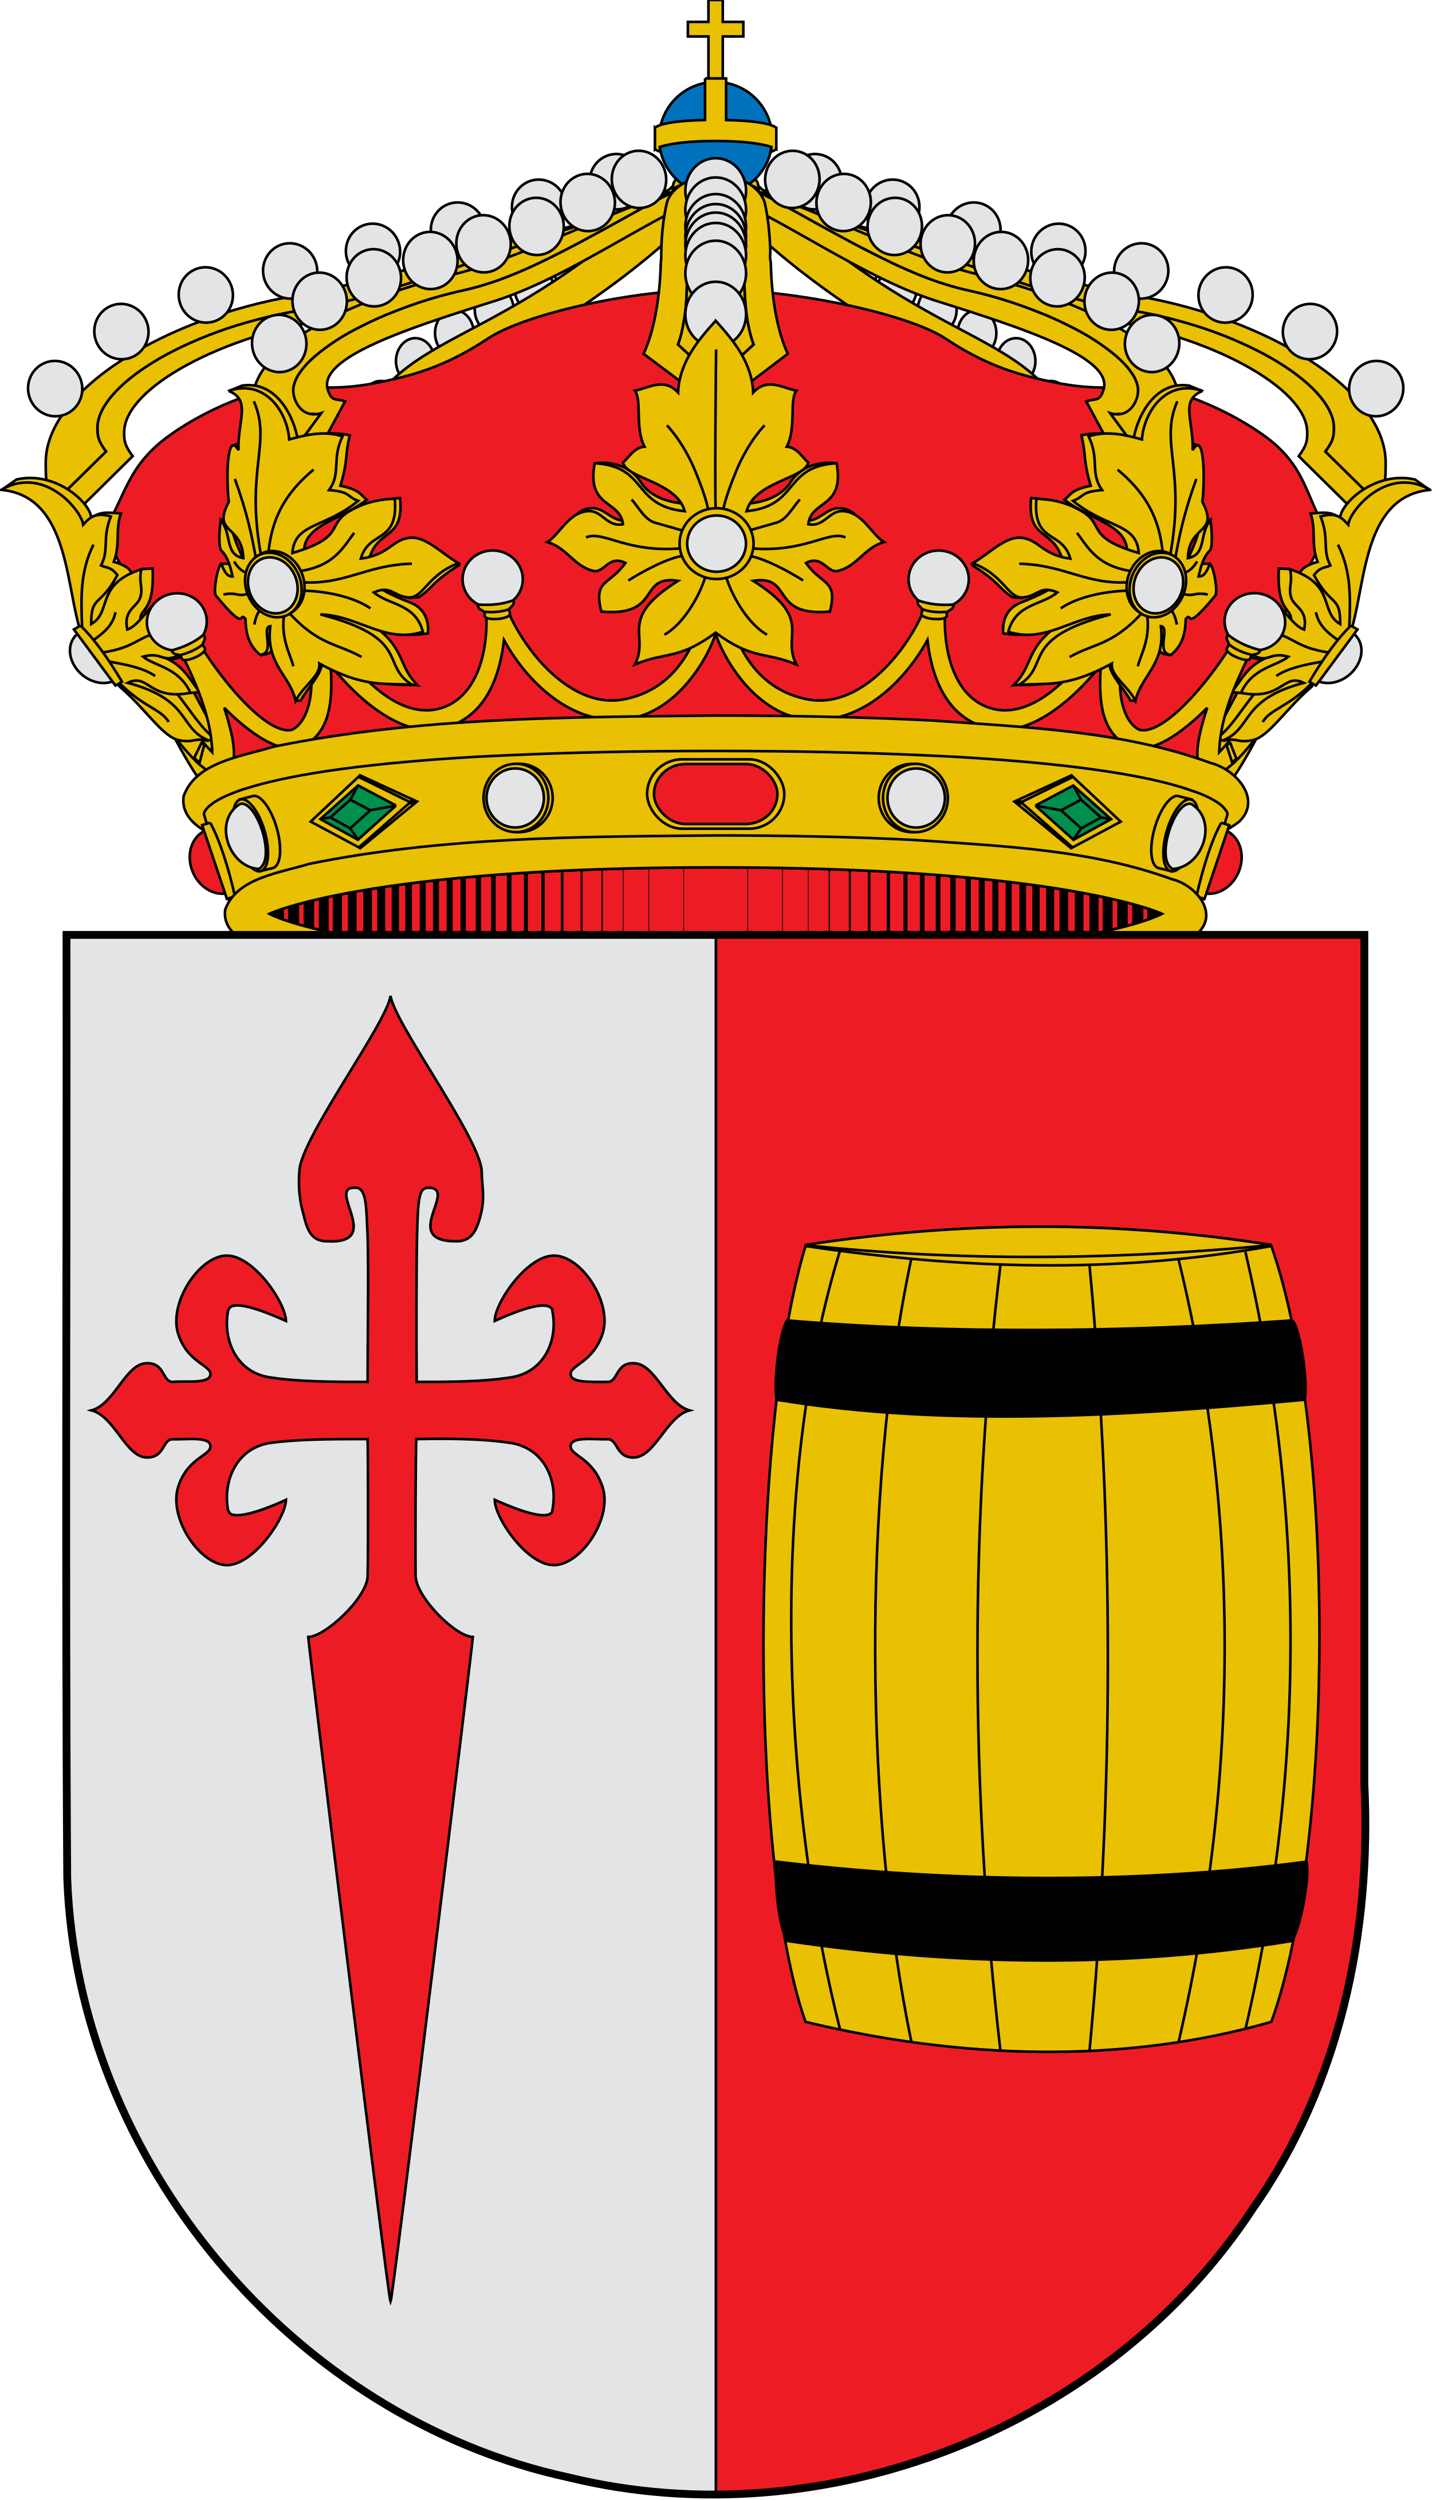 <svg xmlns="http://www.w3.org/2000/svg" xmlns:xlink="http://www.w3.org/1999/xlink" width="550" height="960"><g fill="#eac102" stroke="#000"><g id="a"><path d="M20.47 193.33c1.32 2.17 3.01 4.27 5.81 6.21l24.67-24.36c-2.72-3.71-3.47-5.6-3.23-9.84.79-16.16 36.12-36.53 81.82-43.36 45.57-6.82 123.07-45.55 146.46-37.52l-9.08-14.33c-8.89.43-30.83 13.16-42.42 15.68-6 1.94-12.09 3.96-18.46 6.14-15.37 5.35-31.41 11.12-46.45 16-7.52 2.44-14.84 4.64-21.67 6.46-3.41.91-6.7 1.74-9.87 2.42-3.17.72-6.17 1.28-9.01 1.72-5.72.85-11.27 1.93-16.61 3.22-5.3 1.28-10.44 2.76-15.34 4.4-4.85 1.64-9.45 3.44-13.73 5.36-4.32 1.88-8.3 3.92-11.96 6.01-3.62 2.12-6.94 4.25-9.82 6.46-2.92 2.21-5.42 4.46-7.47 6.68-2.05 2.22-3.65 4.44-4.8 6.58-.53 1.09-1.02 2.19-1.31 3.24-.33 1.02-.49 2.04-.57 3.05-.08 2.12.05 3.65.55 5.14.5 1.46 1.36 2.84 2.73 4.69l-20.24 19.93"/><path d="m20.47 193.33 20.24-19.93c-1.36-1.86-2.23-3.24-2.73-4.69-.5-1.5-.62-3.03-.55-5.14.08-1.02.24-2.04.57-3.05.29-1.06.78-2.15 1.31-3.24 1.15-2.15 2.75-4.37 4.8-6.58 2.05-2.22 4.56-4.47 7.47-6.68 2.88-2.21 6.2-4.33 9.82-6.46 3.66-2.08 7.64-4.12 11.96-6.01 4.27-1.92 8.88-3.72 13.73-5.36 4.89-1.64 10.03-3.12 15.34-4.4 5.35-1.28 10.9-2.37 16.61-3.22 2.84-.44 5.84-1 9.01-1.72 3.17-.68 6.46-1.51 9.87-2.42 6.83-1.82 14.14-4.02 21.67-6.46 15.05-4.88 31.08-10.65 46.45-16 6.37-2.18 12.46-4.2 18.46-6.14-36.23 7.74-81.78 22.84-111.47 27.85-48.69 8.25-95.41 35.69-95.47 63.94.01 5.81.07 10.99 2.91 15.72"/><g fill="#e3e4e5"><path d="M247.29 69.88a10.64 10.39 74.7 0 1-20.82-.21 10.64 10.39 74.7 1 1 20.82.21zM217.45 79.7a10.64 10.39 74.7 0 1-20.82-.21 10.64 10.39 74.7 1 1 20.82.21zM186.3 88.48a10.64 10.39 74.7 0 1-20.82-.21 10.64 10.39 74.7 1 1 20.82.21zM153.67 96.63a10.64 10.39 74.7 0 1-20.82-.21 10.64 10.39 74.7 1 1 20.82.21zM121.85 104.16a10.64 10.39 74.7 0 1-20.82-.21 10.64 10.39 74.7 1 1 20.82.21zM89.46 113.38a10.64 10.39 74.7 0 1-20.82-.21 10.64 10.39 74.7 1 1 20.82.21zM57.04 127.44a10.64 10.39 74.7 0 1-20.82-.21 10.64 10.39 74.7 1 1 20.82.21zM31.6 149.34a10.64 10.39 74.7 0 1-20.82-.21 10.64 10.39 74.7 1 1 20.82.21z"/></g><g fill="#e3e4e5"><path d="M249.03 73.36c-4.08-.07-7.48 3.8-7.53 8.74-.04 4.86 3.29 8.86 7.37 8.93 4.15.08 7.48-3.8 7.53-8.66.04-4.94-3.22-8.94-7.37-9.01zM235.02 83.74c-4.15-.08-7.48 3.8-7.53 8.66-.04 4.94 3.22 8.94 7.37 9.01 4.08.07 7.48-3.8 7.53-8.74.04-4.86-3.29-8.86-7.37-8.93zM220.03 93.86c-4.08-.07-7.48 3.8-7.53 8.66-.04 4.94 3.29 8.94 7.37 9.01 4.15.08 7.48-3.8 7.53-8.74.04-4.86-3.22-8.86-7.37-8.93zM205.2 102.05c-4.08-.07-7.48 3.8-7.53 8.66-.04 4.86 3.29 8.94 7.37 9.01 4.15.08 7.49-3.88 7.53-8.74.04-4.86-3.22-8.86-7.37-8.93zM182.34 118.88c-.04 4.86 3.29 8.94 7.44 9.02 4.08.07 7.49-3.88 7.53-8.74.04-4.86-3.29-8.94-7.4-9.02-4.12-.08-7.53 3.88-7.57 8.74zM174.61 119.08c-4.15-.08-7.49 3.88-7.53 8.74-.04 4.86 3.22 8.86 7.37 8.93 4.08.07 7.48-3.8 7.53-8.66.04-4.86-3.29-8.94-7.37-9.01zM159.61 129.86c-4.08-.07-7.48 3.8-7.53 8.74-.04 4.86 3.29 8.86 7.37 8.93 4.15.08 7.48-3.8 7.53-8.66.04-4.94-3.22-8.94-7.37-9.01zM146.39 146.29c-4.15-.08-7.48 3.8-7.53 8.74-.04 4.86 3.22 8.86 7.37 8.93 4.08.07 7.48-3.8 7.53-8.66.04-4.94-3.29-8.94-7.37-9.01z"/><path fill="#eac102" d="M267.158 66.83c-4.36 0-8.59 1.43-8.62 4.53-68.98 65.33-103.59 53.05-122.18 95.77 7.76 12.96-.22 32 8.06 57.95l7.72 1.4c-.18-19.35-2.1-39.91 10.23-50.83 6.16-36.75 51.82-41.35 104.58-93.16z"/></g></g><use xlink:href="#a" transform="matrix(-1 0 0 1 549.762 .003)"/><path fill="#ed1c24" d="M274.01 111.2c31.29 0 75.07 9.4 89.26 18.9 14.29 9.5 26.19 13.5 39.58 16.3 13.49 2.9 21.09 2.7 32.29 1.9 11.2-.8 32.99 6.7 49.98 18.7 16.99 12 16.19 24.2 24.69 37.1l-63.77 122.1H103.48L39.61 204.1c8.6-12.9 8.8-25.1 25.79-37.1 16.89-12 38.78-19.5 49.98-18.7 11.2.8 18.79 1 32.29-1.9 13.39-2.8 25.29-6.8 39.58-16.3 14.19-9.5 55.48-18.9 86.76-18.9z"/><path fill="#0071bc" d="M296.6 53.2a21.7 21.7 0 0 1-43.46 0 21.7 21.7 0 1 1 43.46 0"/><path d="M272.1 0v8.4h-7.9V14h7.9v17.5h5.5V14h7.9V8.4h-7.9V0h-5.5"/><path d="M270.8 30.1v16c-16.31.32-18.9 2.63-19.22 3.01l-.032-.032v8.18l.032-.032c.1.13.58.58 2.18 1.1-.06-.22-.13-.48-.2-.71a46.1 46.1 0 0 0-.2-1.15c2.72-.93 8.91-2.31 21.5-2.31 12.62 0 18.77 1.38 21.46 2.31-.064.38-.13.77-.2 1.15-.06.26-.13.48-.2.74 1.6-.54 2.08-1 2.18-1.12l.06.032v-8.17s-.032 0-.032.032c-.32-.38-2.88-2.7-19.25-3.01v-16h-8.11"/><g id="b"><path d="M99.88 164.38c.69 4.33 1.96 10.21 6.26 12.94 5.24 3.31 5.17 3.65 10.96 5.55l15.44-28.74c-3.75-1.26-5.18.39-6.72-4.79-3.34-12.45 32.63-23.75 63.98-33.69 38.68-12.17 82.63-50.45 101.95-42.69-7.14-5.21-18.88-3.79-32.93.57-.4.23-.7.28-.96.49-4.8 2.38-9.81 5.13-14.95 7.98-5.14 2.85-10.41 5.8-15.84 8.7-5.42 2.98-10.87 5.8-16.22 8.44-5.48 2.74-10.89 5.15-16.09 7.18-2.68 1.03-5.22 1.96-7.81 2.73-2.57.85-5.18 1.54-7.66 2.13-4.99 1.09-9.93 2.35-14.67 3.81a178.78 178.78 0 0 0-13.48 4.76c-4.22 1.62-8.24 3.46-11.93 5.32-3.84 1.89-7.22 3.78-10.26 5.78-3.04 2-5.76 4.03-8.03 5.98-2.4 2.06-4.21 4.01-5.55 5.97-1.49 1.98-2.23 3.84-2.66 5.72-.28 1.86-.13 3.56.63 5.25 3.6 8.78 3.18 3.74 9.44 5.65l-11.27 15.34c-2.27-.93-4.28-2.07-6.06-3.5-1.78-1.43-3.16-3.09-4.39-4.77-.51-.74-.85-1.42-1.19-2.11"/><path d="M99.88 164.38c.34.68.68 1.37 1.19 2.11 1.23 1.69 2.61 3.35 4.39 4.77 1.78 1.43 3.8 2.57 6.06 3.5l11.84-16.1c-7.73 2.47-11.45-5.63-10.64-10.14.43-1.88 1.17-3.74 2.66-5.72 1.34-1.96 3.15-3.91 5.55-5.97 2.27-1.95 5-3.98 8.03-5.98 3.04-2 6.41-3.89 10.26-5.78 3.69-1.86 7.71-3.7 11.93-5.32 4.35-1.73 8.75-3.3 13.48-4.76s9.68-2.72 14.67-3.81c2.48-.59 5.09-1.28 7.66-2.13 2.59-.77 5.14-1.7 7.81-2.73 5.2-2.04 10.62-4.44 16.09-7.18 5.35-2.64 10.81-5.46 16.22-8.44 5.44-2.9 10.7-5.85 15.84-8.7 5.14-2.85 10.15-5.6 14.95-7.98.25-.21.55-.26.96-.49-24.94 7.78-57.14 25.03-83.65 31.59-40.48 10.09-90.57 31.28-75.39 58.93l.08.32"/><g fill="#e3e4e5"><path d="M255.85 68.29a10.99 10.44 83.29 0 1-20.8 1.76 10.99 10.44 83.29 1 1 20.8-1.76M154 106.08a10.99 10.44 83.29 0 1-20.8 1.76 10.99 10.44 83.29 1 1 20.8-1.76M133.2 115.07a10.99 10.44 83.29 0 1-20.8 1.76 10.99 10.44 83.29 1 1 20.8-1.76"/><path d="M117.67 131.31a10.99 10.44 83.29 0 1-20.8 1.76 10.99 10.44 83.29 1 1 20.8-1.76M236.15 77.16a10.99 10.44 83.29 0 1-20.8 1.76 10.99 10.44 83.3 1 1 20.8-1.76"/><path d="M216.51 86.35a10.99 10.44 83.29 0 1-20.8 1.76 10.99 10.44 83.29 1 1 20.8-1.76"/><path d="M196.15 93.02a10.99 10.44 83.29 0 1-20.8 1.76 10.99 10.44 83.29 1 1 20.8-1.76"/><path d="M175.72 99.44a10.99 10.44 83.29 0 1-20.8 1.76 10.99 10.44 83.3 1 1 20.8-1.76"/></g></g><use xlink:href="#b" transform="matrix(-1 0 0 1 549.746 .005)"/><path d="M264.59 69.34c-4.19 1.93-7.5 4.91-8.47 8.57-1.27 5.58-2.05 12.03-2.14 18.87v2.02c0 .87-.19 1.73-.19 2.5-.39 14.25-2.92 26.86-6.62 34.56l27.86 20.89 27.56-20.89c-3.7-7.7-6.23-20.31-6.53-34.56 0-.77-.29-1.64-.29-2.5 0-.67.097-1.35.097-2.02-.19-6.83-.88-13.28-2.14-18.87-1.07-3.66-4.29-6.74-8.57-8.66.29 2.5.68 4.91.78 7.7 0 .48-.1.87-.1 1.35 0 .48.1 31.28.1 31.76.1 4.62.49 8.95 1.07 12.71.68 3.85 1.46 7.03 2.43 9.53l-14.51 13.38-14.51-13.38c.97-2.5 1.75-5.68 2.34-9.53.68-3.75.97-8.09 1.07-12.71 0-.48.1-31.28.1-31.76v-1.35c.1-2.79.49-5.1.68-7.6"/><path d="M264.59 69.34c-.19 2.5-.58 4.81-.68 7.6v1.35c0 .48-.1 31.28-.1 31.76-.1 4.62-.39 8.95-1.07 12.71-.58 3.85-1.36 7.027-2.34 9.53l14.51 13.38 14.51-13.38c-.97-2.5-1.75-5.68-2.43-9.53-.58-3.75-.97-8.09-1.07-12.71 0-.48-.1-31.28-.1-31.76 0-.48.1-.87.1-1.35-.1-2.79-.49-5.2-.78-7.7-2.92-1.44-6.33-2.41-10.03-2.41h-.1c-3.8 0-7.3 1.06-10.42 2.5z"/><g fill="#e3e4e5"><path d="M286.543 73.277a11.656 12.516 0 0 1-23.313 0 11.656 12.516 0 1 1 23.313 0z"/><path d="M286.543 80.665a11.656 12.516 0 0 1-23.313 0 11.656 12.516 0 1 1 23.313 0z"/><path d="M286.543 87.057a11.656 12.516 0 0 1-23.313 0 11.656 12.516 0 1 1 23.313 0z"/><path d="M286.543 90.893a11.656 12.516 0 0 1-23.313 0 11.656 12.516 0 1 1 23.313 0"/><path d="M286.543 94.16a11.656 12.516 0 0 1-23.313 0 11.656 12.516 0 1 1 23.313 0"/><path d="M286.543 98.138a11.656 12.516 0 0 1-23.313 0 11.656 12.516 0 1 1 23.313 0"/><path d="M286.543 104.957a11.656 12.516 0 0 1-23.313 0 11.656 12.516 0 1 1 23.313 0"/><path d="M286.543 120.726a11.656 12.516 0 0 1-23.313 0 11.656 12.516 0 1 1 23.313 0"/></g><path d="M63 275.81c8.12 15.09 17.82 34.42 25.31 32.07 1.61-.67 2.16-4.4-.27-16.58l-14.66-27.41c-2-3.13-7.77-.78-8.16 2.5l-2.2 9.42"/><path d="m75.46 292.5 2.67-7.45c-5.46-6.59-13.81-18.66-22.8-33.67-1.84-3.13-8.2-1.27-6.67 2.16 12.09 21.79 20.72 33.23 26.81 38.96M486.76 275.81c-8.12 15.09-17.82 34.42-25.35 32.07-1.61-.67-2.12-4.4.27-16.58l14.68-27.42c2.04-3.13 7.81-.78 8.16 2.5l2.24 9.42"/><path d="m471.57 285.16 2.67 7.45c6.08-5.7 14.72-17.17 26.88-39.08 1.53-3.43-4.83-5.29-6.71-2.16-8.99 15.05-17.43 27.19-22.84 33.79"/><g id="c"><path d="m1.04 187.87 5.3-3.73c15.23-3.49 28.77 9.35 28.69 14.89 3.77-3.07 7.57-2.02 11.38-1.85-2.24 6.59-.04 11.51-2.71 18.59 3.53.98 6.28 2.37 7.06 4.81l3.53-2.06 4.32-.17c.86 18.42-5.89 14.37-4.55 21.17l7.26-7.92 7.89.73c3.85.66 4.95 4.71 9.11 5.16-2.94 3.52-4.71 9.73-7.46 14.02-3.38 2.16-6.32 1.78-9.11.52 9.14 3 11.54 10.05 15.11 13.81-3.77.21-7.1.56-8.71.73 5.81 7.36 9.11 13.22 14.72 17.34l-3.3.56-17.19-7.55-14.52-13.26-17.82-24.48-.63-38.68c-9.07-4.12-7.69-13.67-28.37-12.63z"/><path d="M.49 188.12c24.76 2.3 24.72 33.38 29.67 51.76l15.82 23.82c10.01 8.58 16.48 19.25 22.68 20.54 6 1.22 5.57-1.08 11.66.21-11.93-4.71-6.44-15.59-31.28-22.22 8.05-3.94 8.05 6.94 24.1 3.84-4.4-9.8-13.85-10.25-18.17-13.88 6.59-1.88 7.3 1.85 12.05.14 5.3-1.88 4.08-9.17 8.28-14.06-5.49-2.16-9.93-8.58-16.72-5.44-2.35 1.74-5.81 7.6-9.69 8.96-1.65-7.81 3.85-8.51 5.02-12.45 1.14-3.94-.71-5.13.35-10.71-17.82 5.82-11.11 16.39-19.23 21.03-.08-11.23 3.49-6.45 10.05-18.8-2.47-3.31-4.2-2.69-6.28-3.7 3.26-6.28.31-10.08 3.77-18.83-6.51-1.95-8.75 1.19-10.6 3.17-.67-5.44-15-22.99-31.48-13.39z"/><path fill="none" d="M35.89 209.18c-5.26 10.5-4.75 21-4.36 31.5m12.83-5.58c-1.06 5.27-4.83 8.16-8.75 10.92m27.28-3.17c-9.42.63-10.09 5.96-23.98 7.78m2.71 3.38c6.75 1.19 13.38 2.48 17.97 5.58m-14.44 1.92c9.18 9.84 16.88 10.74 19.62 15.77"/><path fill="#e3e4e5" d="M44.73 260.91c-.07.04-.12.12-.19.16-4.66 2.73-11.48.78-15.24-4.3-3.79-5.11-3.08-11.42 1.58-14.14.07-.04.17-.05.24-.1l13.61 18.38"/><path d="m30.9 240.25-2.51 1.47 15.96 21.55 2.51-1.47c-5.25-8.85-10.97-16.86-15.96-21.55"/></g><use xlink:href="#c" transform="matrix(-1 0 0 1 549.773 .006)"/><path d="M274.94 219.8c-1.4 0-2.8.9-2.8 2.5-1.3 16.3-7.9 41.7-32.69 46.3-24.59 4.6-46.18-30.1-47.08-43.9 0-2-1.7-2.8-3.4-2.8-1.9.1-3.8 1.4-3.4 3.2 3.7 18.9-.1 42.8-17.09 47.1-16.99 4.3-35.49-15.7-48.68-40.7-1.2-4.7-8.2-2.9-6.9.6 10.8 25.9 7.1 44.2-.6 48.1-9.4 2.8-28.99-20-39.98-40.2-1.9-2.7-8.8-1.3-7.1 2.2 8 15.5 15.89 31 16.29 46.7-.9-.9-2.1-2.2-3.4-3.8l-2.7 7.4c6.5 6.1 10.1 5.7 11.9 4.1 3.6-3.2 3.6-9.9-1.2-24.8 8.9 9 22.89 20 31.89 13.9 9-6 9.8-16.9 9-30.2 11 13.7 27.69 27.8 42.68 24.3 15.19-3.6 21.89-17 23.89-34 8.4 15.4 25.69 33.1 46.98 30.4 20.39-2.6 32.19-25.4 34.29-32.9 2.2 7.5 14 30.3 34.39 32.9 21.29 2.7 38.58-15 46.98-30.4 2 17 8.7 30.4 23.89 34 15 3.5 31.69-10.6 42.68-24.3-.8 13.3 0 24.2 9 30.2 9 6.1 23-4.9 31.89-13.9-4.9 14.9-4.8 21.6-1.2 24.8 1.8 1.6 5.4 2 11.8-4l-2.7-7.4c-1.3 1.5-2.4 2.8-3.3 3.7.4-15.7 8.3-31.2 16.3-46.7 1.7-3.5-5.2-4.9-7.1-2.2-11 20.2-30.59 43-39.98 40.2-7.8-3.9-11.4-22.2-.6-48.1 1.3-3.5-5.7-5.3-7-.6-13.09 25-31.59 45-48.58 40.7-17-4.3-20.79-28.2-17.19-47.1.9-3.4-6.7-4.8-6.7-.4-.9 13.8-22.49 48.5-47.08 43.9-24.79-4.6-31.39-30-32.69-46.3 0-1.7-1.3-2.5-2.71-2.5z"/><g id="d"><path fill="#e3e4e5" d="M177.669 222.451a11.564 11.039 0 1 0 23.128 0 11.564 11.039 0 1 0-23.128 0"/><path d="M197.262 230.512c-4.2 1.536-8.595 2.023-13.815 1.648.314 2.847 3.1 1.686 2.669 4.121-.432 2.435 10.714 1.648 9.694-.937-1.02-2.585 2.002-1.986 1.452-4.833"/><path d="M186.22 234.94c2.968.32 6.486.05 9.315-.98"/></g><use xlink:href="#d" transform="matrix(-1 0 0 1 549.762 .014)"/><use xlink:href="#d" transform="matrix(.938 -.329 .345 .935 -186.326 93.1)"/><use xlink:href="#d" transform="matrix(-.952 -.322 -.34 .936 737.754 91.488)"/><path d="M228.7 177.92s11.36-2.06 17.49 7.34c6.01 9.23 20.71 8.26 20.71 8.26l-6.21 20.8-40.09-15.6c-.28 0 2.48-3.91 7.63-3.55 5.11.4 8.06 7.22 15.88 4.03l-15.41-21.28M321.07 177.92s-11.36-2.06-17.49 7.34c-6.01 9.23-20.71 8.26-20.71 8.26l6.21 20.8 40.09-15.6c.28 0-2.48-3.91-7.63-3.55-5.11.4-8.06 7.22-15.88 4.03l15.41-21.28"/><path d="M274.8 123.26c-6.92 7.62-13.95 16.2-14.35 27.49-5.5-5.89-11.04-1.77-16.59-.73 2.79 3.87-.08 14.35 3.69 21.52-4.01.32-5.86 3.99-8.29 6.13 1.65 6.29 20.48 7.17 23.74 18.66-20.48-2.1-13.99-17.25-34.59-18.42-3.26 17.37 9.83 13.95 10.85 23.42-6.25 1.17-7.82-5.28-13.25-5.04-7.66.36-10.97 8.95-15.8 11.89 7.47 2.06 10.26 9.35 17.73 11.08 4.05.97 5.94-6.37 12.26-3.06-6.21 8.79-12.38 6.21-9.24 18.66 23.43 2.14 13.84-14.23 29.48-11.81-23.62 14.91-10.65 20.6-16.59 32.13 12.18-5.08 16.59-1.57 31.01-12.21 14.43 10.64 18.83 7.13 31.01 12.21-5.94-11.53 7.04-17.21-16.59-32.13 15.64-2.42 6.09 13.95 29.48 11.81 3.14-12.46-3.03-9.88-9.2-18.66 6.29-3.31 8.18 4.03 12.22 3.06 7.47-1.73 10.26-9.03 17.73-11.08-4.83-2.94-8.14-11.53-15.8-11.89-5.42-.24-7 6.21-13.25 5.04 1.02-9.47 14.11-6.05 10.85-23.42-20.6 1.17-14.11 16.32-34.59 18.42 3.3-11.49 22.09-12.37 23.74-18.66-2.44-2.14-4.28-5.8-8.29-6.13 3.77-7.17.9-17.66 3.69-21.52-5.54-1.05-11.08-5.16-16.59.73-.39-11.29-7.43-19.87-14.31-27.49l-.12-.12-.08.12"/><path d="M275.04 197.8c-.71-1.33 0-63.61 0-63.61m-3.73 85.9c-1.85 7.46-8.41 19.39-16.12 23.66m8.1-30.39c-6.13.32-17.45 6.65-21.97 9.59m20.87-12.42c-21.62 2.02-30.42-6.97-37.1-4.15m38.01-2.34s-5.31-1.57-11.52-3.31c-4.01-1.13-6.45-6.17-9-8.91m29.52 4.6s-.31-4.15-5.19-15.8c-4.68-11.25-10.77-17.29-10.77-17.29m22.33 56.75c1.85 7.46 8.41 19.39 16.12 23.66m-8.06-30.39c6.09.32 17.41 6.65 21.93 9.59m-20.87-12.42c21.62 2.02 30.42-6.97 37.14-4.15m-38.05-2.34s5.31-1.57 11.52-3.31c4.01-1.13 6.45-6.17 9-8.91m-29.52 4.6s.35-4.15 5.19-15.8c4.68-11.25 10.81-17.29 10.81-17.29"/><path d="M289.42 208.77a14.2 13.59 0 0 1-28.41 0 14.2 13.59 0 1 1 28.41 0"/><path fill="#e3e4e5" d="M286.51 208.77a11.29 10.8 0 0 1-22.58 0 11.29 10.8 0 1 1 22.58 0"/><path d="M274.74 274.8c-56.58.6-113.85.6-169.43 11.9-12.4 3.8-30.19 5.9-34.79 19.1-1.5 11.1 12.49 15.8 21.29 18.8 41.68 12 85.76 13 129.05 14.9 67.17 1.2 134.94 1.8 201.72-7.2 18.19-3.3 38.28-5.4 53.28-16.7 9-8.4-.9-20.1-10.9-22.6-33.89-12.4-70.97-13.7-106.86-16.3-27.79-1.4-55.58-1.9-83.37-1.9"/><path d="M274.84 288.4c-30.79 0-56.78.6-78.77 1.6-4.4.2-8.6.4-12.69.6-48.68 2.8-74.87 7.7-88.86 12.2-1.2.3-2.3.7-3.3 1.1-5 1.8-8.1 3.5-9.9 4.9-.4.3-.7.6-1 .8-.3.3-.6.5-.8.8-1.2 1.4-1.2 2.2-1.2 2.2l10.7 36.7H460.77l10.7-36.7s0-.8-1.3-2.2c-.2-.3-.4-.5-.7-.8-1.7-1.5-4.9-3.6-10.9-5.7 0-.1-.1 0-.1 0-13-4.8-39.28-10.3-92.16-13.3-4.1-.2-8.3-.4-12.59-.6-21.99-1-47.98-1.6-78.87-1.6"/><g id="e"><path d="M186.79 306.44a12.74 13.11 0 0 0 25.48 0 12.74 13.11 0 1 0-25.48 0z"/><path d="M185.71 306.44a12.45 13.11 0 0 0 24.91 0 12.45 13.11 0 1 0-24.91 0z"/><path fill="#e3e4e5" d="M186.86 306.44a11.02 11.34 0 0 0 22.04 0 11.02 11.34 0 1 0-22.04 0z"/><path d="m138.24 297.74-.58.58 19.51 9.56 2.27-.41zM138.35 325.74l-.53-.31 19.28-16.92 2.46-.21zM137.66 325.34l-18.34-9.82 18.3-17.16"/><g fill="#008f4c"><path d="m152.113 309.353-14.658 13.145-14.416-7.938 14.496-12.919 14.578 7.712"/><path d="m142.23 311.19-7.73 6.92-7.61-4.17 7.65-6.83 7.69 4.078M137.54 322.44l-3.04-4.33M123.24 314.52l3.64-.58M142.23 311.15l9.56-1.74M134.5 307.2l3.04-5.56"/></g><path fill="#ed1c24" d="M88.35 342.69c-.1.03-.18.1-.28.13-5.72 1.73-12.18-2.3-14.43-8.99-2.25-6.7.56-13.53 6.28-15.26.1-.03.2-.02.3-.05l8.12 24.17"/><path d="m80.73 315.94-3.09.94 9.52 28.33 3.09-.94c-2.55-11.27-5.88-21.75-9.52-28.33M97.58 305.6c2.98.03 6.74 5.41 8.75 12.52 2.01 7.12 1.57 13.51-.98 15l-.09.02c-.17.09-.3.17-.48.21l-4.92 1.21-2.23-7.89c-.87-1.72-1.62-3.66-2.21-5.77-.6-2.11-.99-4.19-1.12-6.05L92.08 307l5.5-1.4"/><path d="M90.741 322.17a14.302 5.657 73.957 1 0 10.97-2.79 14.302 5.657 73.957 0 0-10.97 2.79"/><path fill="#e3e4e5" d="M92.25 308.71c-10.48 6.26-4.66 24.14 7.06 25 7.01-3.39-.63-26.52-7.06-25"/></g><use xlink:href="#e" transform="matrix(-1 0 0 1 549.767 .02)"/><rect width="52.69" height="26.65" x="248.54" y="291.6" ry="13.32" rx="13.48"/><rect fill="#ed1c24" rx="12.13" ry="11.51" y="293.42" x="251.18" height="23.01" width="47.41"/><path d="m77.32 285.4-2.7 5.6c.6.7 1.3 1.3 2 2l1.8-6.8c-.3-.4-.7-.9-1.1-.8zm393.83 1 2.1 6.4c.5-.4 1.1-.9 1.6-1.5l-2.3-5.9c-.5 0-.6 0-1.4 1z"/><g id="f"><path d="M93.02 148.08c13.54-1.97 20.09 12.63 21.35 20.86 5.22-1.64 12.13-3.58 19.98-1.75-1.96 7.86-.51 8.98-3.61 19.37 7.73 1.45 7.97 3.87 10.13 5.33-9.42 7.45-23.35 9.57-24.02 18.96l15.15-2.53c7.22-5.66 7.18-16.8 21.66-17.02 1.53 16.28-8.2 11.4-11.85 23.09 11.5.89 35.36-.74 34.5 2.68-10.68 6.59-9.93 8.68-15.46 12.29l-3.57.3c-3.65-1.56-5.77-7.04-11.22-3.72 0 0 3.02 2.16 11.54 5.48 8.24 3.24 6.71 11.85 6.71 11.85-12.17 1.79-17-1.34-22.33-4.13 14.29 9.8 10.4 16.09 18.41 23.99l-2-.15c-16.17.78-24.41-5.85-34.97-9.31 1.37 4.1-5.85 11.17-7.93 15.38h-1.57l-9.07-20.15c-1.14 2.72-2.83 2.09-4.36 2.68l-9.65-24.73c-6.36-2.05-5.34-6.44-5.77-10.36 1.45.19 1.49-.48 4.83.75l-4.36-10.36-.78-7.26c1.73 1.12 4.98.34 4.51 4.28 1.18 4.51 2.94 7.9 4.51 11.7l5.14-16.28-9.65-28.12 5.46-2.09c-2.04-6.41 8.38-13.65-6.26-19.2 1.51-.61 3.03-1.22 4.55-1.83z"/><path d="M87.804 150.131c13.972-4.768 22.567 8.046 23.274 18.625 6.71-1.825 13.422-3.427 20.486-1.192-4.317 8.977-.392 14.006-5.18 20.637 8.477.67 6.593 2.458 11.185 4.134-12.99 10.654-24.411 8.419-25.275 20.04 20.997-6.145 12.598-10.839 22.37-16.315 4.514-2.607 9.93-4.32 16.955-4.507 1.531 17.396-9.968 11.957-13.03 22.983 10.597-1.378 12.01-7.077 18.368-7.971 6.358-.931 12.284 5.736 19.113 9.722-12.245 4.544-13.54 13.931-19.584 13.112-5.573-.633-6.28-4.73-12.912-1.9 5.887 4.992 16.012 4.247 18.838 15.124-14.639 4.693-24.843-6.296-39.325-6.668 35.597 9.312 22.645 19.63 35.4 27.118-9.772-1.043-17.739 1.639-35.832-8.27.51 4.731-6.044 8.419-9.105 14.341-1.884-9.387-11.617-14.043-9.733-28.682-3.69.41 2.159 10.69-3.925 10.989-5.141-4.172-5.494-9.834-5.612-13.745-2.943-3.39 1.138 6.183-11.382-9.015-1.098-1.602.707-11.436 2.08-12.18 1.021 2.42 2.002 4.99 4.357 4.88-.824-3.614-1.688-7.19-4.16-9.798-1.295-.782-1.06-7.487-.393-11.808 4.435 5.178 1.335 13.187 8.674 14.565-.432-13.15-12.206-9.089-5.573-21.642-.903-6.742-1.1-28.124 3.728-19.817-.431-11.287 5.063-19.258-3.807-22.76"/><path fill="none" d="M100.246 213.232c-6.123-33.19 4.238-43.098-2.748-59.115m22.96 26.224c-13.266 10.951-16.445 21.903-17.465 32.891m12.794 10.356c16.916 1.08 24.843-6.668 42.426-7.115m-43.682 2.943c13.658-1.825 17.19-9.089 21.507-14.788m-19.662 22.2c11.264.261 20.918 3.279 25.903 6.817m-30.887 2.086c11.263 12.181 18.406 11.399 27.472 16.577m-29.631-16.875c-1.688 9.5 2.276 15.72 3.414 20.413m-12.48-22.2c-1.217 1.676-2.08 3.724-2.473 6.22m-1.57-12.143c-5.14 1.937-4.513-.56-10.321.596m10.322-8.01c-2.08-.297-4.16-1.266-6.24-4.73m8.398-1.192c-1.53-8.493-3.297-17.32-8.085-30.47"/><path d="M96.916 229.862a12.706 10.7 67.379 0 0 18.074-11.64 12.706 10.7 67.379 1 0-18.074 11.64"/><path d="M96.152 230.354a12.7 10.464 66.39 1 0 17.667-11.378 12.7 10.464 66.39 1 0-17.667 11.378"/><path fill="#e3e4e5" d="M96.967 229.83a10.99 9.253 67.37 0 0 15.63-10.067 10.99 9.253 67.37 1 0-15.63 10.067"/></g><use xlink:href="#f" transform="matrix(-1 0 0 1 549.683 .004)"/><path fill="#ed1c24" d="M103.45 350.93s37.03-17.84 171.44-17.84c133.95 0 171.44 17.84 171.44 17.84s-31.32 17.92-171.44 17.92c-140.58 0-171.44-17.92-171.44-17.92"/><g id="g" fill="none"><path stroke-width=".512" d="M231.24 371.66v-41.34"/><path stroke-width=".766" d="M223.37 371.66v-41.34"/><path stroke-width="1.026" d="M215.92 371.66v-41.34"/><path stroke-width="1.286" d="M208.55 371.66v-41.34"/><path stroke-width="1.546" d="M201.98 371.66v-41.34"/><path stroke-width="1.806" d="M189.46 369.43V331.8m6.11 38.12v-39.35"/><path stroke-width="2.051" d="M177.89 367.74v-34.67m5.86 35.66v-36.9"/><path stroke-width="2.312" d="M162.36 365.76V335.3m5.09 30.95v-31.94m5.25 32.94v-33.18"/><path stroke-width="2.571" d="M156.93 365.51v-29.47"/><path stroke-width="2.832" d="M151.85 364.03v-27.49"/><path stroke-width="3.092" d="M146.42 363.28v-25.5"/><path stroke-width="3.337" d="M135.28 361.06v-20.31m5.89 21.3v-22.78"/><path stroke-width="3.525" d="M129.58 359.33v-17.84"/><path stroke-width="3.785" d="M124.34 357.88v-14.85"/><path stroke-width="4.031" d="M118.64 357v-12"/><path stroke-width="4.276" d="M112.77 354.91v-8.66"/><path stroke-width="5.042" d="M106.56 352.93v-4.21"/><path stroke-width=".26" d="M262.58 369.43v-37.88m-13.35 39.12v-40.11m-9.9 40.6v-40.84"/></g><use xlink:href="#g" transform="matrix(-1 0 0 1 549.76 .3)"/><path d="M274.7 320.85c-52.14.44-104.93.52-156.06 10.93-11.42 3.5-27.82 5.42-32.15 17.57-1.38 10.23 11.52 14.51 19.62 17.4 38.42 11.02 79.13 11.89 118.93 13.64 62 1.22 124.37 1.66 185.9-6.56 16.86-3.15 35.28-5.07 49.1-15.48 8.29-7.69-.83-18.54-9.95-20.72-31.32-11.45-65.41-12.68-98.57-15.04-25.52-1.31-51.22-1.75-76.83-1.75zm.18 12.24c133.95 0 171.44 17.84 171.44 17.84S415 368.85 274.88 368.85c-140.58 0-171.44-17.92-171.44-17.92s37.03-17.84 171.44-17.84"/></g><g stroke="#000"><path fill="#e3e4e5" d="M25.4 721.79c3.8 108.5 87 206.57 193.1 229.47 18.6 4.6 37.1 6.9 56.5 6.8V359.09H25.1c-.099 126.341-.039 255.451.3 362.7z"/><path fill="#ed1c24" d="M524.6 685c.42 57.33-9.52 115.6-42.69 162.9C436.89 916.64 356.47 957.85 275 958.06V359.09h249.6V685z"/></g><g stroke="#000"><path fill="#ed1c24" d="M116.582 466.448c1.513 6.535 3.318 10.24 9.093 10.24 22.217 1.122-.672-20.915 10.677-20.566 4.855-.328 4.244 9.043 4.846 18.229.412 13.83-.002 40.377-.002 56.335-13.202 0-25.991 0-37.13-1.672-12.927-1.672-18.566-13.982-16.503-25.533.15-.509.439-.955.688-1.367 3.438-3.04 17.74 3.495 21.59 5.167-.137-7.143-12.926-25.836-23.378-25.076-10.314.76-21.453 18.085-18.152 29.635 3.438 11.399 12.514 12.31 12.514 15.806 0 3.951-8.939 2.584-14.44 3.04-4.125.151-2.888-7.6-10.314-7.143-7.838.304-12.101 15.653-20.903 18.085 8.802 2.28 13.065 17.63 20.903 18.085 7.426.304 6.189-7.143 10.314-6.99 5.501.151 14.44-1.217 14.44 2.735 0 3.647-9.076 4.407-12.514 15.958-3.3 11.55 7.838 28.723 18.152 29.635 10.452.76 23.24-17.933 23.378-25.076-3.85 1.824-18.152 8.055-21.59 5.167-.256-.377-.49-.847-.688-1.216-2.063-11.702 3.576-24.012 16.503-25.836 10.314-1.368 22.003-1.444 37.13-1.444.137 3.192.275 41.718 0 52.66-.138 8.208-16.354 23.336-22.817 23.336.275 3.952 30.52 252.525 31.621 255.412 1.1-2.887 31.342-251.46 31.617-255.412-6.463 0-21.719-15.128-21.994-23.335-.137-10.943 0-49.621.275-52.66 9.077-.153 23.516-.38 35.893 1.443 12.927 1.824 18.703 14.134 16.365 25.836.078.318-.09.499-.138.76-2.613 3.952-17.877-2.887-22.003-4.711 0 7.143 12.927 25.836 23.378 25.076 10.452-.912 21.59-18.085 18.153-29.635-3.576-11.55-12.377-12.31-12.377-15.958 0-3.951 8.664-2.584 14.165-2.736 4.125-.152 3.025 7.295 10.314 6.991 8.113-.456 12.376-15.805 21.178-18.085-8.802-2.432-13.065-17.781-21.178-18.085-7.289-.456-6.189 7.294-10.314 7.143-7.142.022-14.163.36-14.165-3.04 0-3.496 8.801-4.407 12.377-15.806 3.438-11.55-7.701-28.876-18.153-29.635-10.451-.76-23.378 17.933-23.378 25.076 4.126-1.824 19.39-8.815 22.003-4.56.138.153.138.305.138.76 2.338 11.55-3.438 23.861-16.365 25.533-10.727 1.672-23.24 1.672-35.755 1.672-.138-15.958-.135-42.505.14-56.335.412-15.958.962-18.229 4.675-18.229 11.14.456-11.414 20.718 10.452 20.566 5.638 0 7.7-3.705 9.351-10.24 1.65-6.687.482-10.47.345-16.854-.825-12.766-33.486-56.52-34.999-67.159-1.513 10.639-34.311 54.393-34.999 67.16-.546 6.41.191 12.193 1.58 16.853z"/><g fill="#eac102"><path d="M309.378 478.173c60.144 10.603 127.13 12.18 179.013-.026-60.638-9.629-119.366-9.154-179.013.026z"/><path d="M309.08 478.148c59.56 6.35 118.724 5.792 179.467 0-60.637-9.629-119.819-9.18-179.466 0z"/><path d="M488.286 776.461c24.339-67.059 24.944-227.17 0-297.948-59.928 10.881-118.974 8.879-178.902 0-21.476 70.903-21.594 237.195 0 297.948 59.023 14.21 121.574 16.463 178.902 0z"/><path d="M322.604 779.182c-22.273-88.008-27.476-209.386 0-298.812M350.027 784.041c-17.579-84.582-19.456-209.57 0-300.7M384.241 787.54c-11.75-101.499-11.75-204.467 0-301.6M418.455 787.54c9.401-99.316 9.4-202.284 0-301.6M452.67 784.235c24.03-103.68 23.15-205.573 0-300.524M478.33 779.376c23.382-100.383 22.835-200.659 0-298.635"/><path fill="#000" d="M298.332 714.954c65.245 7.832 136.66 8.838 203.452 0 1.51 5.232-2.6 27.478-5.818 30.467-64.089 10.57-130.363 9.312-193.34 0-3.401-3.155-5.597-26.098-4.294-30.467zM298.332 537.552c65.72 10.815 136.438 6.027 202.715 0 1.51-5.233-1.494-27.478-4.713-30.467-64.088 4.538-131.1 5.266-194.076 0-3.327 5.763-5.24 25.913-3.926 30.467z"/></g></g><path fill="none" stroke="#000" stroke-width="3" d="M25.82 721.23c3.8 108.4 86.8 207.4 192.7 230.2 97.9 23.9 207.6-19 262.9-103.6 33.2-47.3 45.4-105.8 42.6-162.8v-326H25.54c.18 120.7-.52 241.5.28 362.2z"/></svg>